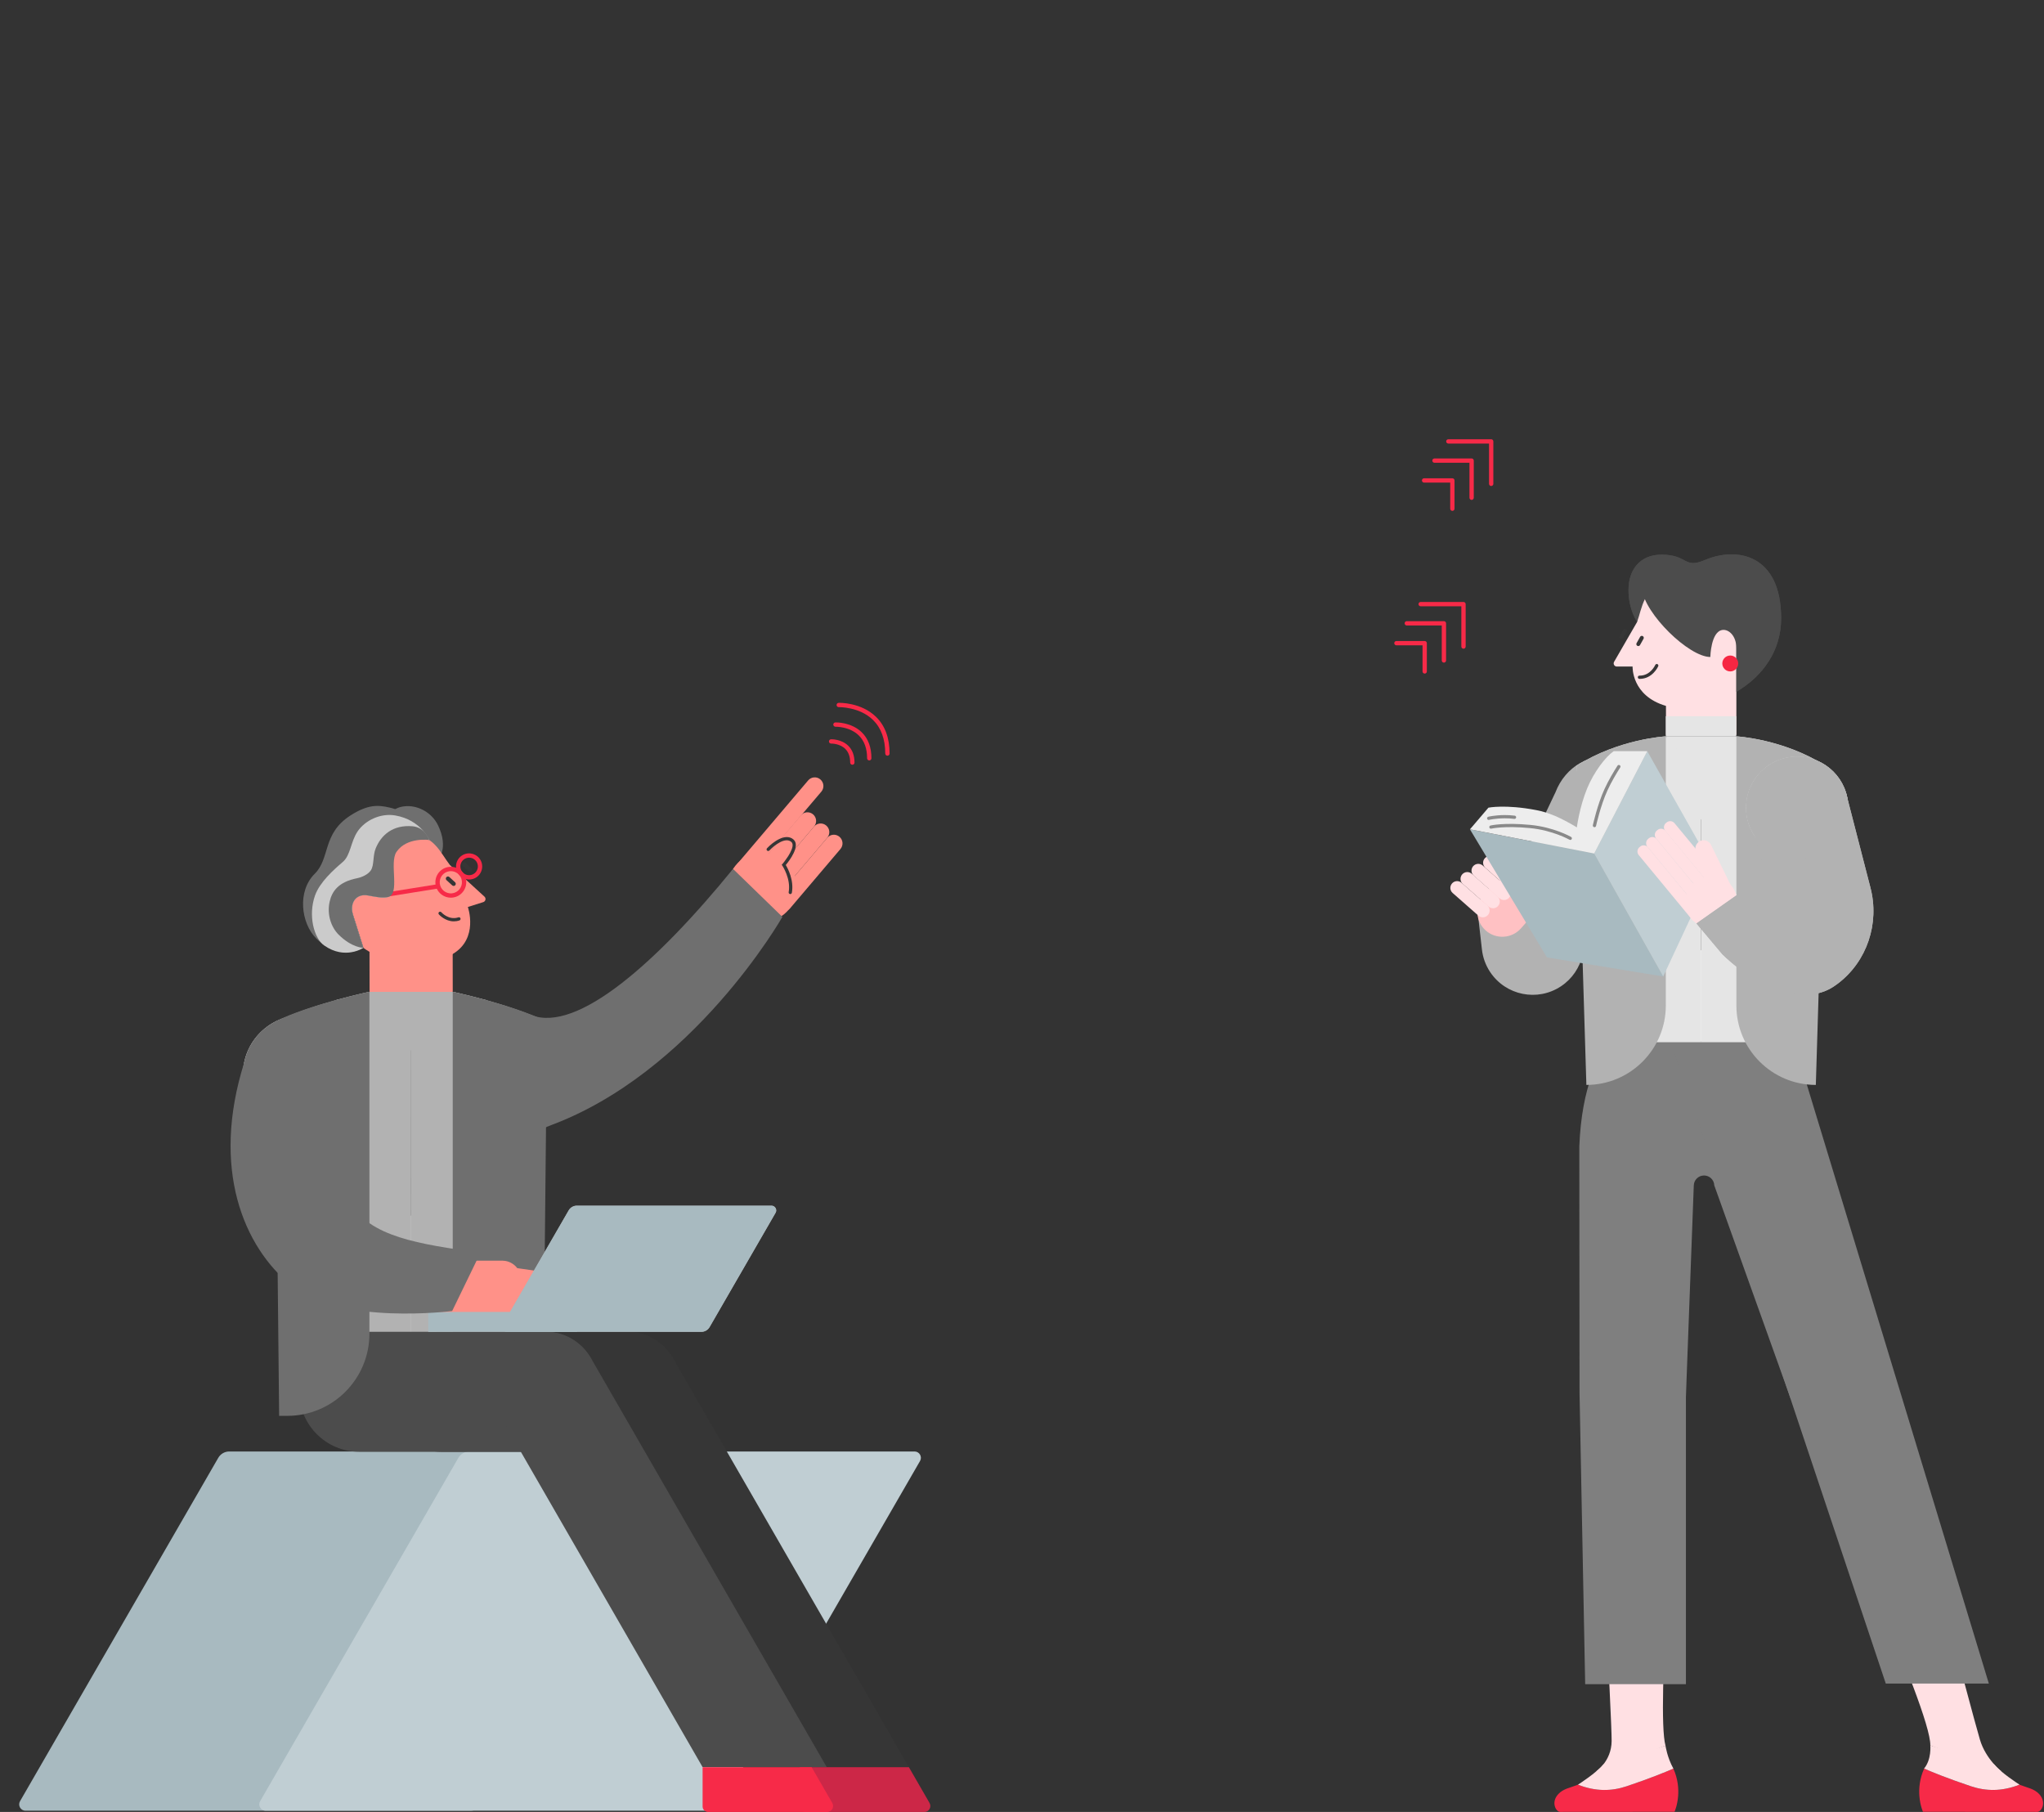 <svg width="440" height="390" viewBox="0 0 440 390" fill="none" xmlns="http://www.w3.org/2000/svg">
<rect x="0" y="0" width="440" height="390" fill="#333333" stroke="none"/>
<g clip-path="url(#clip0_2127_51141)">
<path d="M183.479 164.604C183.224 164.604 183.014 164.395 183.014 164.139C183.014 162.865 182.652 161.865 181.94 161.172C180.75 160.014 178.936 160.042 178.927 160.051C178.648 160.051 178.457 159.856 178.448 159.6C178.438 159.345 178.643 159.131 178.899 159.121C178.992 159.121 181.108 159.07 182.582 160.498C183.489 161.372 183.944 162.6 183.944 164.139C183.944 164.395 183.735 164.604 183.479 164.604Z" fill="#F72A48"/>
<path d="M187.12 163.678C186.865 163.678 186.655 163.469 186.655 163.213C186.655 161.102 186.051 159.446 184.856 158.284C182.874 156.359 179.889 156.419 179.856 156.424C179.596 156.414 179.387 156.228 179.377 155.973C179.368 155.717 179.573 155.503 179.828 155.494C179.968 155.489 183.228 155.41 185.497 157.61C186.883 158.954 187.585 160.837 187.585 163.213C187.585 163.469 187.376 163.678 187.12 163.678Z" fill="#F72A48"/>
<path d="M191.027 162.655C190.771 162.655 190.562 162.446 190.562 162.19C190.562 159.093 189.669 156.656 187.906 154.944C184.986 152.108 180.605 152.205 180.563 152.21C180.303 152.219 180.094 152.015 180.084 151.759C180.075 151.503 180.28 151.289 180.535 151.28C180.735 151.271 185.339 151.164 188.553 154.27C190.506 156.163 191.497 158.828 191.497 162.19C191.497 162.446 191.287 162.655 191.032 162.655H191.027Z" fill="#F72A48"/>
<path d="M101.333 389.737H5.491C4.444 389.737 3.789 388.602 4.31 387.696L46.987 313.781C47.475 312.939 48.373 312.418 49.345 312.418H145.187C146.233 312.418 146.889 313.553 146.368 314.46L103.691 388.375C103.202 389.216 102.305 389.737 101.333 389.737Z" fill="#A8BAC0"/>
<path d="M153.018 389.737H57.176C56.13 389.737 55.474 388.602 55.995 387.696L98.673 313.781C99.161 312.939 100.059 312.418 101.03 312.418H196.873C197.919 312.418 198.575 313.553 198.054 314.46L155.376 388.375C154.888 389.216 153.99 389.737 153.018 389.737Z" fill="#C0CED3"/>
<path d="M321 104.607C320.744 104.607 320.535 104.397 320.535 104.142V95.473H311.774C311.518 95.473 311.309 95.264 311.309 95.008C311.309 94.752 311.518 94.543 311.774 94.543H321C321.256 94.543 321.465 94.752 321.465 95.008V104.142C321.465 104.397 321.256 104.607 321 104.607Z" fill="#F72A48"/>
<path d="M316.785 107.6C316.53 107.6 316.32 107.391 316.32 107.135V99.606H308.791C308.535 99.606 308.326 99.397 308.326 99.141C308.326 98.885 308.535 98.676 308.791 98.676H316.785C317.041 98.676 317.25 98.885 317.25 99.141V107.135C317.25 107.391 317.041 107.6 316.785 107.6Z" fill="#F72A48"/>
<path d="M312.642 109.963C312.387 109.963 312.177 109.754 312.177 109.498V103.875H306.555C306.299 103.875 306.09 103.666 306.09 103.41C306.09 103.155 306.299 102.945 306.555 102.945H312.642C312.898 102.945 313.107 103.155 313.107 103.41V109.498C313.107 109.754 312.898 109.963 312.642 109.963Z" fill="#F72A48"/>
<path d="M315.041 139.63C314.785 139.63 314.576 139.421 314.576 139.165V130.497H305.815C305.559 130.497 305.35 130.287 305.35 130.031C305.35 129.776 305.559 129.566 305.815 129.566H315.041C315.297 129.566 315.506 129.776 315.506 130.031V139.165C315.506 139.421 315.297 139.63 315.041 139.63Z" fill="#F72A48"/>
<path d="M310.824 142.624C310.569 142.624 310.359 142.414 310.359 142.158V134.629H302.83C302.575 134.629 302.365 134.42 302.365 134.164C302.365 133.908 302.575 133.699 302.83 133.699H310.824C311.08 133.699 311.29 133.908 311.29 134.164V142.158C311.29 142.414 311.08 142.624 310.824 142.624Z" fill="#F72A48"/>
<path d="M306.685 144.986C306.43 144.986 306.22 144.777 306.22 144.521V138.899H300.598C300.342 138.899 300.133 138.69 300.133 138.434C300.133 138.178 300.342 137.969 300.598 137.969H306.685C306.941 137.969 307.15 138.178 307.15 138.434V144.521C307.15 144.777 306.941 144.986 306.685 144.986Z" fill="#F72A48"/>
<path d="M97.432 196.262L79.527 196.294L79.555 213.427L88.531 226.095L97.46 213.417L97.432 196.262Z" fill="#FF9188"/>
<path d="M88.549 312.189C102.503 312.189 113.816 300.877 113.816 286.922C113.816 272.968 102.503 261.656 88.549 261.656C74.595 261.656 63.283 272.968 63.283 286.922C63.283 300.877 74.595 312.189 88.549 312.189Z" fill="#E5E5E5"/>
<path d="M88.485 226.132L97.432 213.492H79.537L88.485 226.132Z" fill="#B2B2B2"/>
<path d="M79.534 213.473C79.534 213.473 68.284 215.747 59.248 219.904L60.494 257.927L63.285 286.927H88.486L88.5 220.523L79.534 213.473Z" fill="#B2B2B2"/>
<path d="M97.415 213.473C97.415 213.473 108.665 215.747 117.701 219.904L116.455 257.927L113.767 286.927H88.463L88.449 220.523L97.415 213.473Z" fill="#B2B2B2"/>
<path d="M88.527 220.472L93.941 225.187L104.627 215.244L97.461 213.473L88.527 220.472Z" fill="#B2B2B2"/>
<path d="M88.42 220.472L83.007 225.187L72.32 215.244L79.487 213.473L88.42 220.472Z" fill="#B2B2B2"/>
<path d="M97.461 213.473V287.09C97.461 296.856 105.376 304.771 115.142 304.771L116.9 304.753C116.9 304.753 117.788 219.928 117.751 219.909C110.631 216.291 97.466 213.477 97.466 213.477L97.461 213.473Z" fill="#6F6F6F"/>
<path d="M94.991 286.653H135.181C141.287 286.653 146.24 291.611 146.24 297.712V299.563C146.24 306.687 140.455 312.477 133.325 312.477H94.987C87.862 312.477 82.072 306.692 82.072 299.563C82.072 292.438 87.858 286.648 94.987 286.648L94.991 286.653Z" fill="#363636"/>
<path d="M134.91 286.652C139.044 286.652 142.862 288.857 144.932 292.438L195.65 380.369H168.961L124.893 304.008C120.437 296.293 126.004 286.652 134.914 286.652H134.91Z" fill="#363636"/>
<path d="M77.333 286.653H117.523C123.629 286.653 128.582 291.611 128.582 297.712V299.563C128.582 306.687 122.796 312.477 115.667 312.477H77.329C70.204 312.477 64.414 306.692 64.414 299.563C64.414 292.438 70.199 286.648 77.329 286.648L77.333 286.653Z" fill="#4C4C4C"/>
<path d="M117.254 286.652C121.389 286.652 125.207 288.857 127.276 292.438L177.957 380.341H151.235L107.232 304.008C102.777 296.293 108.344 286.652 117.254 286.652Z" fill="#4C4C4C"/>
<path d="M195.646 380.371H172.18V388.826C172.18 389.477 172.71 390.007 173.361 390.007H198.99C199.976 390.007 200.594 388.937 200.101 388.082L195.651 380.371H195.646Z" fill="#CC2747"/>
<path d="M174.711 380.371H151.244V388.826C151.244 389.477 151.774 390.007 152.425 390.007H178.054C179.04 390.007 179.659 388.937 179.166 388.082L174.715 380.371H174.711Z" fill="#F72A48"/>
<path d="M117.686 279.273L115.253 277.022C116.049 277.064 116.765 276.501 116.876 275.692L116.928 275.329C117.048 274.478 116.458 273.688 115.607 273.567L111.347 272.957C110.747 272.167 109.868 271.604 108.859 271.413C108.799 271.4 108.733 271.39 108.673 271.386C108.487 271.358 108.301 271.344 108.11 271.344H96.289C93.033 271.344 90.397 273.981 90.397 277.236C90.397 280.491 93.033 283.128 96.289 283.128H104.571L106.831 285.216C107.487 285.821 108.51 285.784 109.119 285.128C109.445 284.774 109.58 284.319 109.538 283.872L109.845 284.156C110.501 284.76 111.524 284.723 112.133 284.068C112.472 283.7 112.603 283.221 112.542 282.765L112.849 283.049C113.505 283.654 114.528 283.616 115.137 282.961C115.472 282.603 115.602 282.133 115.551 281.682C116.207 282.245 117.193 282.193 117.788 281.556C118.392 280.901 118.355 279.877 117.7 279.268L117.686 279.273Z" fill="#FF9188"/>
<path d="M150.983 286.661H109.091C108.305 286.661 107.817 285.815 108.208 285.136L122.415 260.53C122.778 259.902 123.452 259.512 124.178 259.512H166.069C166.855 259.512 167.343 260.358 166.953 261.037L152.746 285.643C152.383 286.271 151.708 286.661 150.983 286.661Z" fill="#B2B2B2"/>
<path d="M124.239 282.414H92.188V286.651H124.239V282.414Z" fill="#B2B2B2"/>
<path d="M150.983 286.661H109.091C108.305 286.661 107.817 285.815 108.208 285.136L122.415 260.53C122.778 259.902 123.452 259.512 124.178 259.512H166.069C166.855 259.512 167.343 260.358 166.953 261.037L152.746 285.643C152.383 286.271 151.708 286.661 150.983 286.661Z" fill="#A8BAC0"/>
<path d="M124.239 282.414H92.188V286.651H124.239V282.414Z" fill="#A8BAC0"/>
<path d="M65.06 244.022C72.108 244.022 77.821 238.309 77.821 231.261C77.821 224.213 72.108 218.5 65.06 218.5C58.012 218.5 52.299 224.213 52.299 231.261C52.299 238.309 58.012 244.022 65.06 244.022Z" fill="#E5E5E5"/>
<path d="M65.06 244.022C72.108 244.022 77.821 238.309 77.821 231.261C77.821 224.213 72.108 218.5 65.06 218.5C58.012 218.5 52.299 224.213 52.299 231.261C52.299 238.309 58.012 244.022 65.06 244.022Z" fill="#6F6F6F"/>
<path d="M79.523 213.449V287.067C79.523 296.833 71.608 304.748 61.842 304.748H60.089C60.089 304.748 59.196 219.904 59.238 219.886C66.358 216.267 79.523 213.454 79.523 213.454V213.449Z" fill="#6F6F6F"/>
<path d="M52.537 228.789L77.515 234.332C77.515 234.332 71.436 251.665 75.338 258.724C79.477 266.207 90.127 267.793 103.423 269.639L97.335 282.186C97.335 282.186 73.338 285.255 62.856 276.824C52.374 268.393 45.412 251.521 52.541 228.794L52.537 228.789Z" fill="#6F6F6F"/>
<path d="M164.069 198.462C168.176 198.462 171.505 195.133 171.505 191.026C171.505 186.919 168.176 183.59 164.069 183.59C159.962 183.59 156.633 186.919 156.633 191.026C156.633 195.133 159.962 198.462 164.069 198.462Z" fill="#FF9188"/>
<path d="M158.778 185.86C158.112 186.645 158.208 187.821 158.993 188.488C159.778 189.155 160.955 189.059 161.621 188.274L176.809 170.391C177.475 169.606 177.379 168.429 176.594 167.762C175.809 167.096 174.632 167.192 173.966 167.977L158.778 185.86Z" fill="#FF9188"/>
<path d="M161.575 188.235C160.909 189.02 161.004 190.196 161.79 190.863C162.575 191.53 163.751 191.434 164.418 190.649L175.237 177.909C175.904 177.124 175.808 175.947 175.023 175.281C174.238 174.614 173.061 174.71 172.395 175.495L161.575 188.235Z" fill="#FF9188"/>
<path d="M164.417 190.645C163.75 191.43 163.846 192.607 164.631 193.273C165.416 193.94 166.593 193.844 167.26 193.059L178.079 180.319C178.746 179.534 178.65 178.358 177.865 177.691C177.08 177.024 175.903 177.12 175.236 177.905L164.417 190.645Z" fill="#FF9188"/>
<path d="M167.259 193.063C166.592 193.848 166.688 195.025 167.473 195.691C168.258 196.358 169.435 196.262 170.102 195.477L180.921 182.737C181.588 181.952 181.492 180.776 180.707 180.109C179.922 179.442 178.745 179.538 178.078 180.323L167.259 193.063Z" fill="#FF9188"/>
<path d="M170.116 192.441C170.116 192.441 170.074 192.441 170.055 192.436C169.865 192.404 169.739 192.222 169.772 192.032C170.288 189.158 168.446 186.381 168.428 186.353L168.279 186.13L168.455 185.93C169.269 184.991 171.367 182.112 170.353 181.224C169.051 180.085 166.688 181.926 165.619 183.061C165.488 183.2 165.265 183.21 165.126 183.075C164.986 182.945 164.977 182.721 165.112 182.582C166.428 181.182 169.116 179.21 170.813 180.698C172.366 182.061 169.897 185.288 169.148 186.186C169.604 186.939 170.943 189.46 170.46 192.153C170.427 192.32 170.283 192.441 170.116 192.441Z" fill="#363636"/>
<path d="M111.929 243.936C118.977 243.936 124.69 238.223 124.69 231.175C124.69 224.127 118.977 218.414 111.929 218.414C104.881 218.414 99.168 224.127 99.168 231.175C99.168 238.223 104.881 243.936 111.929 243.936Z" fill="#6F6F6F"/>
<path d="M114.402 218.497C124.313 222.325 141.412 207.15 157.796 187.027L168.423 197.347C168.423 197.347 149.202 231.175 117.89 242.452L114.402 218.493V218.497Z" fill="#6F6F6F"/>
<path d="M87.652 173.509C90.257 173.462 93.033 175.006 94.307 177.666C96.674 182.615 94.279 185.103 94.279 185.103C94.279 185.103 88.164 179.94 85.639 179.471C82.407 178.866 82.597 173.602 87.652 173.513V173.509Z" fill="#6F6F6F"/>
<path d="M97.442 205.353C103.116 201.995 100.712 195.219 100.712 195.219L104.027 194.173C104.539 194.01 104.683 193.355 104.288 192.992L96.852 186.184L96.777 186.091C94.94 183.751 92.959 178.971 88.453 180.305L72.357 185.388L78.245 204.032C78.245 204.032 80.896 206.074 85.379 207.255C89.578 208.362 94.099 207.334 97.438 205.358L97.442 205.353Z" fill="#FF9188"/>
<path d="M96.733 188.772C96.547 188.602 96.259 188.615 96.089 188.801C95.919 188.986 95.932 189.275 96.117 189.445L97.349 190.572C97.534 190.742 97.823 190.729 97.993 190.544C98.163 190.358 98.15 190.07 97.964 189.9L96.733 188.772Z" fill="#363636"/>
<path d="M100.231 185.733C100.045 185.563 99.757 185.576 99.587 185.762C99.417 185.947 99.43 186.235 99.615 186.405L100.847 187.533C101.032 187.703 101.321 187.69 101.491 187.505C101.661 187.319 101.648 187.031 101.462 186.861L100.231 185.733Z" fill="#363636"/>
<path d="M97.692 198.312C95.823 198.312 94.535 196.889 94.474 196.815C94.349 196.671 94.358 196.452 94.502 196.322C94.647 196.196 94.865 196.206 94.995 196.35C95.06 196.424 96.618 198.136 98.683 197.447C98.865 197.387 99.064 197.485 99.125 197.671C99.185 197.852 99.088 198.052 98.902 198.112C98.478 198.252 98.074 198.312 97.692 198.312Z" fill="#363636"/>
<path d="M78.212 204.01C78.212 204.01 73.231 207.13 68.073 201.991C64.804 198.736 63.939 191.839 67.739 188.082C71.133 184.729 69.329 179.488 75.384 175.558C79.272 173.037 81.518 173.284 83.857 173.819C90.242 175.274 92.386 180.808 92.386 180.808C92.386 180.808 86.992 179.227 84.359 183.817C82.913 186.338 86.28 192.625 83.411 193.104C82.081 193.327 80.932 193.048 79.169 192.737C76.644 192.295 75.096 194.36 76.072 197.206L77.542 201.894L78.207 204.005L78.212 204.01Z" fill="#6F6F6F"/>
<path d="M78.211 204.008C78.211 204.008 74.314 206.687 69.78 203.497C67.566 201.939 66.297 197 67.817 192.735C68.831 189.889 71.78 187.243 73.789 185.527C75.486 184.076 75.468 181.202 76.974 178.961C78.555 176.607 81.89 174.952 85.113 175.524C90.67 176.505 92.391 180.807 92.391 180.807C92.391 180.807 86.587 179.016 84.364 183.816C83.141 186.452 86.285 192.624 83.415 193.103C82.085 193.326 80.937 193.047 79.174 192.735C76.649 192.293 75.1 194.358 76.077 197.204L77.546 201.892L78.211 204.003V204.008Z" fill="#CBCBCB"/>
<path d="M97.052 193.22C95.638 193.22 94.322 192.308 93.875 190.89C93.327 189.141 94.303 187.272 96.052 186.723C97.8 186.174 99.67 187.151 100.219 188.9C100.767 190.648 99.791 192.518 98.042 193.066C97.712 193.169 97.377 193.22 97.047 193.22H97.052ZM97.047 187.504C96.81 187.504 96.568 187.542 96.331 187.616C95.071 188.011 94.368 189.36 94.764 190.616C95.159 191.876 96.508 192.578 97.763 192.183C99.023 191.787 99.726 190.439 99.331 189.183C99.01 188.16 98.061 187.504 97.042 187.504H97.047Z" fill="#F72A48"/>
<path d="M100.981 189.311C100.535 189.311 100.088 189.204 99.679 188.99C99.014 188.641 98.521 188.055 98.298 187.339C98.075 186.623 98.14 185.86 98.489 185.19C98.837 184.525 99.423 184.032 100.139 183.809C101.623 183.344 103.204 184.172 103.669 185.651C103.892 186.367 103.827 187.13 103.479 187.799C103.13 188.464 102.544 188.957 101.828 189.18C101.549 189.269 101.265 189.311 100.981 189.311ZM100.981 184.604C100.795 184.604 100.604 184.632 100.418 184.693C99.939 184.842 99.544 185.172 99.312 185.618C99.079 186.065 99.033 186.576 99.186 187.055C99.34 187.534 99.665 187.93 100.112 188.162C100.558 188.395 101.07 188.441 101.549 188.288C102.028 188.139 102.423 187.809 102.655 187.362C102.888 186.916 102.934 186.404 102.781 185.925C102.53 185.121 101.781 184.604 100.981 184.604Z" fill="#F72A48"/>
<path d="M94.267 190.307L82.773 192.148L82.921 193.067L94.414 191.226L94.267 190.307Z" fill="#F72A48"/>
<path d="M78.211 204.007C78.211 204.007 75.76 204.035 72.872 201.152C71.338 199.622 70.324 196.883 70.961 194.074C71.468 191.842 72.849 189.828 76.872 189.028C77.918 188.819 79.248 188.219 79.834 187.326C80.574 186.196 80.225 184.215 80.862 182.638C82.029 179.76 84.536 177.476 88.828 177.848C91.553 178.086 92.391 180.806 92.391 180.806C92.391 180.806 87.605 180.095 85.359 183.345C83.708 185.736 86.284 192.623 83.415 193.102C82.085 193.325 80.936 193.046 79.174 192.735C76.649 192.293 75.1 194.358 76.077 197.204L77.546 201.891L78.211 204.003V204.007Z" fill="#6F6F6F"/>
<path d="M360.856 315.93C360.856 315.93 356.466 368.304 358.521 375.735L343.486 381.353C343.486 381.353 346.9 379.19 346.928 374.717C346.96 369.615 343.965 315.93 343.965 315.93H360.856Z" fill="#FFE0E3"/>
<path d="M391.455 315.903C391.455 315.903 415.684 367.784 415.531 375.699L430.929 381.354C430.929 381.354 427.478 378.722 426.204 374.43C424.139 367.482 410.676 315.931 410.676 315.931L391.455 315.898V315.903Z" fill="#FFE0E3"/>
<path d="M414.192 380.672C415.862 381.402 419.22 382.783 424.251 384.471C427.502 385.56 430.93 385.629 434.734 384.137C434.734 384.137 434.72 384.127 434.715 384.123C434.799 384.155 434.878 384.188 434.966 384.225C436.519 384.834 437.873 385.002 438.956 386.15C440.626 387.922 439.468 389.996 438.57 389.987L413.946 389.968C413.946 389.968 413.346 388.661 413.179 386.652C413.044 385.015 413.197 382.913 414.197 380.672H414.192Z" fill="#F72A48"/>
<path d="M415.532 375.7C415.634 375.728 429.223 379.755 429.241 379.76C430.808 381.615 434.51 383.987 434.71 384.117C434.715 384.117 434.729 384.131 434.729 384.131C430.925 385.624 427.497 385.554 424.247 384.466C419.215 382.778 415.857 381.397 414.188 380.667C415.82 378.695 415.527 375.7 415.527 375.695L415.532 375.7Z" fill="#FFE0E3"/>
<path d="M360.222 380.672C358.552 381.402 355.194 382.783 350.163 384.471C346.912 385.56 343.484 385.629 339.68 384.137C339.68 384.137 339.694 384.127 339.699 384.123C339.615 384.155 339.536 384.188 339.448 384.225C337.895 384.834 336.541 385.002 335.458 386.15C333.788 387.922 334.946 389.996 335.844 389.987L360.468 389.968C360.468 389.968 361.068 388.661 361.235 386.652C361.37 385.015 361.217 382.913 360.217 380.672H360.222Z" fill="#F72A48"/>
<path d="M358.521 375.738C358.521 375.738 345.183 379.756 345.169 379.766C343.602 381.621 339.9 383.993 339.7 384.123C339.696 384.123 339.682 384.137 339.682 384.137C343.486 385.63 346.913 385.56 350.164 384.472C355.196 382.784 358.553 381.403 360.223 380.672C358.884 378.296 358.525 375.743 358.521 375.738Z" fill="#FFE0E3"/>
<path d="M373.775 148.9C373.775 148.9 373.775 142.212 373.775 139.51C373.775 136.808 372.091 135.385 370.756 135.595C368.268 135.981 368.175 141.412 368.175 141.412C363.581 141.412 356.386 139.501 355.791 134.111L352.406 133.827C352.406 133.827 350.555 131.27 350.555 126.949C350.555 122.629 353.047 119.383 357.647 119.383C363.455 119.383 362.372 122.508 366.985 120.546C373.97 117.569 383.415 119.383 383.415 133.088C383.415 140.115 379.425 145.589 373.77 148.9H373.775Z" fill="#4C4C4C"/>
<path d="M351.438 143.469H348.047C347.522 143.469 347.196 142.902 347.457 142.45L352.372 133.94L352.414 133.833C353.433 131.117 353.874 126.095 358.455 126.016H373.779V158.183H358.623V151.938C351.154 149.752 351.438 143.478 351.438 143.478V143.469Z" fill="#FFE0E3"/>
<path d="M352.296 138.432C352.182 138.636 352.255 138.894 352.459 139.008C352.663 139.122 352.921 139.05 353.035 138.846L353.794 137.49C353.908 137.286 353.835 137.029 353.631 136.914C353.428 136.8 353.17 136.873 353.055 137.077L352.296 138.432Z" fill="#363636"/>
<path d="M348.652 136.906C348.536 137.108 348.605 137.367 348.807 137.484C349.01 137.601 349.269 137.531 349.385 137.329L350.162 135.984C350.279 135.781 350.21 135.522 350.007 135.406C349.805 135.289 349.546 135.358 349.429 135.56L348.652 136.906Z" fill="#363636"/>
<path d="M352.974 146.121C352.974 146.121 352.927 146.121 352.909 146.121C352.718 146.121 352.564 145.958 352.564 145.768C352.564 145.577 352.723 145.423 352.913 145.423C352.932 145.423 352.955 145.423 352.974 145.423C355.262 145.423 356.28 143.214 356.322 143.121C356.401 142.945 356.606 142.866 356.782 142.945C356.959 143.024 357.038 143.228 356.959 143.405C356.908 143.517 355.717 146.121 352.974 146.121Z" fill="#363636"/>
<path d="M373.774 148.9C373.774 148.9 373.774 142.212 373.774 139.51C373.774 136.808 372.09 135.385 370.756 135.595C368.268 135.981 368.175 141.412 368.175 141.412C363.58 141.412 354.046 132.149 353.451 126.759L352.409 133.827C352.409 133.827 350.559 131.27 350.559 126.949C350.559 122.629 353.051 119.383 357.651 119.383C363.459 119.383 362.376 122.508 366.989 120.546C373.974 117.569 383.419 119.383 383.419 133.088C383.419 140.115 379.429 145.589 373.774 148.9Z" fill="#4C4C4C"/>
<path d="M366.093 244.213C377.05 244.213 385.932 235.331 385.932 224.374C385.932 213.417 377.05 204.535 366.093 204.535C355.136 204.535 346.254 213.417 346.254 224.374C346.254 235.331 355.136 244.213 366.093 244.213Z" fill="white"/>
<path d="M339.975 246.714C340.454 234.06 344.138 226.675 346.835 224.177L366.665 224.168V252.694L362.921 252.75V300.617V362.502H341.231L340.017 299.799L339.971 246.714H339.975Z" fill="#7F7F7F"/>
<path d="M377.276 240.465L391.409 301.028H385.461L369.021 255.137C368.98 253.951 368.003 253.012 366.817 253.012C365.631 253.012 364.659 253.951 364.613 255.137L362.901 301.028H356.354V244.241L377.276 240.465Z" fill="#7F7F7F"/>
<path d="M405.942 362.376H428.129L386.126 224.168H359.711L405.942 362.376Z" fill="#7F7F7F"/>
<path d="M358.586 158.535H373.756V154.159H358.586V158.535Z" fill="#E5E5E5"/>
<path d="M366.18 176.469L358.646 158.527H373.751L366.18 176.469Z" fill="#E5E5E5"/>
<path d="M373.748 158.492C373.748 158.492 383.849 159.018 392.94 164.812L390.383 198.324L385.993 224.325H366.158V167.142L373.748 158.497V158.492Z" fill="#E5E5E5"/>
<path d="M348.053 163.153C342.379 161.785 336.956 165.022 334.845 170.514L322.4 196.766L337.752 210.518L353.824 181.015C354.926 179.736 355.749 178.183 356.172 176.425C357.595 170.519 353.959 164.576 348.053 163.153Z" fill="#B2B2B2"/>
<path d="M336.962 192.941L318.221 197.466L319.007 204.377C319.197 206.056 319.774 207.716 320.774 209.218C324.136 214.278 330.968 215.65 336.027 212.287C340.887 209.055 342.343 202.628 339.469 197.643L336.962 192.941Z" fill="#B2B2B2"/>
<path d="M358.591 158.492C358.591 158.492 348.49 159.018 339.398 164.812L341.956 198.324L346.346 224.325H366.181V167.142L358.591 158.497V158.492Z" fill="#E5E5E5"/>
<path d="M339.393 164.808L341.49 233.519C350.935 233.519 358.59 225.865 358.59 216.42V158.488C358.59 158.488 348.489 159.014 339.397 164.808H339.393Z" fill="#B2B2B2"/>
<path d="M392.98 164.808L390.883 233.519C381.438 233.519 373.783 225.865 373.783 216.42V158.488C373.783 158.488 383.884 159.014 392.976 164.808H392.98Z" fill="#B2B2B2"/>
<path d="M320.955 190.886L319.355 192.705C317.394 194.935 317.611 198.331 319.84 200.291C322.068 202.251 325.465 202.032 327.425 199.803L329.025 197.983C330.986 195.754 330.769 192.358 328.54 190.398C326.312 188.438 322.916 188.656 320.955 190.886Z" fill="#FFC1C3"/>
<path d="M328.449 188.536C329.355 188.498 330.058 187.734 330.02 186.829C329.982 185.925 329.217 185.222 328.311 185.26L322.628 185.5C321.723 185.538 321.019 186.302 321.057 187.206C321.095 188.111 321.86 188.813 322.766 188.775L328.449 188.536Z" fill="#FF8981"/>
<path d="M327.348 191.538L327.351 191.534C327.882 190.931 327.823 190.011 327.219 189.48L321.677 184.606C321.074 184.075 320.154 184.134 319.623 184.738L319.62 184.741C319.089 185.345 319.148 186.265 319.752 186.796L325.294 191.67C325.898 192.201 326.817 192.142 327.348 191.538Z" fill="#FFE0E3"/>
<path d="M324.852 193.229L324.855 193.226C325.386 192.622 325.327 191.702 324.723 191.172L319.181 186.298C318.578 185.767 317.658 185.826 317.127 186.429L317.124 186.433C316.593 187.037 316.652 187.956 317.256 188.487L322.798 193.361C323.401 193.892 324.321 193.833 324.852 193.229Z" fill="#FFE0E3"/>
<path d="M322.487 194.999L322.49 194.995C323.021 194.392 322.962 193.472 322.358 192.941L316.816 188.067C316.212 187.536 315.293 187.595 314.762 188.199L314.759 188.202C314.228 188.806 314.287 189.726 314.89 190.257L320.433 195.131C321.036 195.662 321.956 195.603 322.487 194.999Z" fill="#FFE0E3"/>
<path d="M320.297 196.948L320.3 196.945C320.831 196.341 320.772 195.421 320.169 194.89L314.627 190.016C314.023 189.485 313.103 189.544 312.572 190.148L312.569 190.152C312.038 190.755 312.097 191.675 312.701 192.206L318.243 197.08C318.847 197.611 319.766 197.552 320.297 196.948Z" fill="#FFE0E3"/>
<path d="M358.029 210.178L333.005 206.071L316.426 178.508L343.171 183.716L358.029 210.178Z" fill="#A8BAC0"/>
<path d="M358.028 210.177L368.859 186.971L354.601 161.695L343.17 183.715L358.028 210.177Z" fill="#C0CED3"/>
<path d="M316.426 178.508L320.407 173.843C320.407 173.843 324.048 173.094 330.689 174.364C333.409 174.885 336.009 176.024 339.441 178.084C339.441 178.084 339.999 173.708 341.669 169.667C343.152 166.086 345.65 162.863 347.366 161.691H354.602L343.171 183.712L316.43 178.503L316.426 178.508Z" fill="#EDEDED"/>
<path d="M368.403 199.782C371.485 199.782 373.983 197.284 373.983 194.202C373.983 191.12 371.485 188.621 368.403 188.621C365.321 188.621 362.822 191.12 362.822 194.202C362.822 197.284 365.321 199.782 368.403 199.782Z" fill="#FFE0E3"/>
<path d="M358.765 177.024L358.625 177.14C358.111 177.565 358.038 178.327 358.464 178.842L369.922 192.708C370.348 193.223 371.11 193.295 371.625 192.87L371.764 192.755C372.279 192.329 372.352 191.567 371.926 191.052L360.468 177.186C360.042 176.671 359.28 176.599 358.765 177.024Z" fill="#FFE0E3"/>
<path d="M356.798 178.653L356.659 178.769C356.144 179.194 356.071 179.956 356.497 180.471L367.956 194.337C368.381 194.852 369.143 194.924 369.658 194.499L369.798 194.383C370.312 193.958 370.385 193.196 369.96 192.681L358.501 178.815C358.075 178.3 357.313 178.228 356.798 178.653Z" fill="#FFE0E3"/>
<path d="M354.929 180.442L354.789 180.558C354.275 180.983 354.202 181.745 354.628 182.26L366.086 196.126C366.512 196.641 367.274 196.713 367.789 196.288L367.929 196.173C368.443 195.747 368.516 194.985 368.09 194.47L356.632 180.604C356.206 180.089 355.444 180.017 354.929 180.442Z" fill="#FFE0E3"/>
<path d="M353.062 182.227L352.922 182.343C352.408 182.768 352.335 183.531 352.76 184.045L364.219 197.911C364.645 198.426 365.407 198.499 365.922 198.073L366.061 197.958C366.576 197.532 366.649 196.77 366.223 196.255L354.764 182.389C354.339 181.875 353.577 181.802 353.062 182.227Z" fill="#FFE0E3"/>
<path d="M365.951 181.04L365.947 181.042C365.068 181.472 364.704 182.533 365.134 183.412L369.395 192.122C369.825 193.001 370.887 193.365 371.766 192.935L371.77 192.933C372.649 192.502 373.013 191.441 372.583 190.562L368.321 181.852C367.891 180.973 366.83 180.61 365.951 181.04Z" fill="#FFE0E3"/>
<path d="M386.87 184.848C392.944 184.848 397.868 179.924 397.868 173.85C397.868 167.776 392.944 162.852 386.87 162.852C380.795 162.852 375.871 167.776 375.871 173.85C375.871 179.924 380.795 184.848 386.87 184.848Z" fill="#E5E5E5"/>
<path d="M397.353 170.562L402.65 191.094C404.627 198.754 401.925 206.929 395.624 211.71C394.963 212.212 394.34 212.617 393.782 212.905C391.615 214.021 389.127 214.347 386.718 213.993C386.718 213.993 379.551 213.821 370.785 205.418L365.195 198.768L373.789 192.727L378.296 194.689C379.868 195.373 381.537 193.941 381.095 192.285L377.812 179.947L397.353 170.567V170.562Z" fill="#B2B2B2"/>
<path d="M386.87 184.848C392.944 184.848 397.868 179.924 397.868 173.85C397.868 167.776 392.944 162.852 386.87 162.852C380.795 162.852 375.871 167.776 375.871 173.85C375.871 179.924 380.795 184.848 386.87 184.848Z" fill="#B2B2B2"/>
<path d="M397.353 170.562L402.65 191.094C404.627 198.754 401.925 206.929 395.624 211.71C394.963 212.212 394.34 212.617 393.782 212.905C391.615 214.021 389.127 214.347 386.718 213.993C386.718 213.993 379.551 213.821 370.785 205.418L365.195 198.768L373.789 192.727L378.296 194.689C379.868 195.373 381.537 193.941 381.095 192.285L377.812 179.947L397.353 170.567V170.562Z" fill="#B2B2B2"/>
<path d="M386.87 184.848C392.944 184.848 397.868 179.924 397.868 173.85C397.868 167.776 392.944 162.852 386.87 162.852C380.795 162.852 375.871 167.776 375.871 173.85C375.871 179.924 380.795 184.848 386.87 184.848Z" fill="#B2B2B2"/>
<path d="M372.463 144.517C373.409 144.517 374.175 143.75 374.175 142.805C374.175 141.86 373.409 141.094 372.463 141.094C371.518 141.094 370.752 141.86 370.752 142.805C370.752 143.75 371.518 144.517 372.463 144.517Z" fill="#F62642"/>
<path d="M320.461 176.485C320.308 176.485 320.164 176.378 320.122 176.22C320.075 176.034 320.187 175.843 320.373 175.797C320.429 175.783 321.74 175.453 323.889 175.434C324.6 175.429 325.335 175.471 326.07 175.564C326.261 175.587 326.395 175.764 326.372 175.955C326.349 176.145 326.177 176.276 325.982 176.257C325.279 176.169 324.582 176.127 323.898 176.132C321.838 176.15 320.559 176.466 320.545 176.471C320.517 176.48 320.489 176.48 320.461 176.48V176.485Z" fill="#898989"/>
<path d="M338.025 180.789C337.965 180.789 337.909 180.775 337.853 180.742C337.816 180.724 334.249 178.71 329.376 178.24C323.841 177.706 321.047 178.352 321.019 178.361C320.833 178.403 320.642 178.292 320.6 178.106C320.554 177.92 320.67 177.729 320.856 177.687C320.972 177.659 323.79 177.008 329.441 177.552C334.473 178.04 338.049 180.059 338.198 180.142C338.365 180.24 338.421 180.449 338.328 180.617C338.263 180.728 338.146 180.794 338.025 180.794V180.789Z" fill="#898989"/>
<path d="M343.23 178.045C343.207 178.045 343.179 178.045 343.155 178.036C342.969 177.994 342.848 177.808 342.886 177.622C342.895 177.58 343.853 173.171 345.402 169.809C346.285 167.888 347.401 166.033 348.187 164.81C348.29 164.647 348.508 164.6 348.671 164.703C348.834 164.805 348.88 165.023 348.778 165.186C348.006 166.391 346.908 168.218 346.039 170.102C344.527 173.394 343.583 177.729 343.574 177.77C343.537 177.933 343.393 178.045 343.234 178.045H343.23Z" fill="#898989"/>
</g>
<defs>
<clipPath id="clip0_2127_51141">
<rect width="439.798" height="390" fill="white"/>
</clipPath>
</defs>
</svg>
